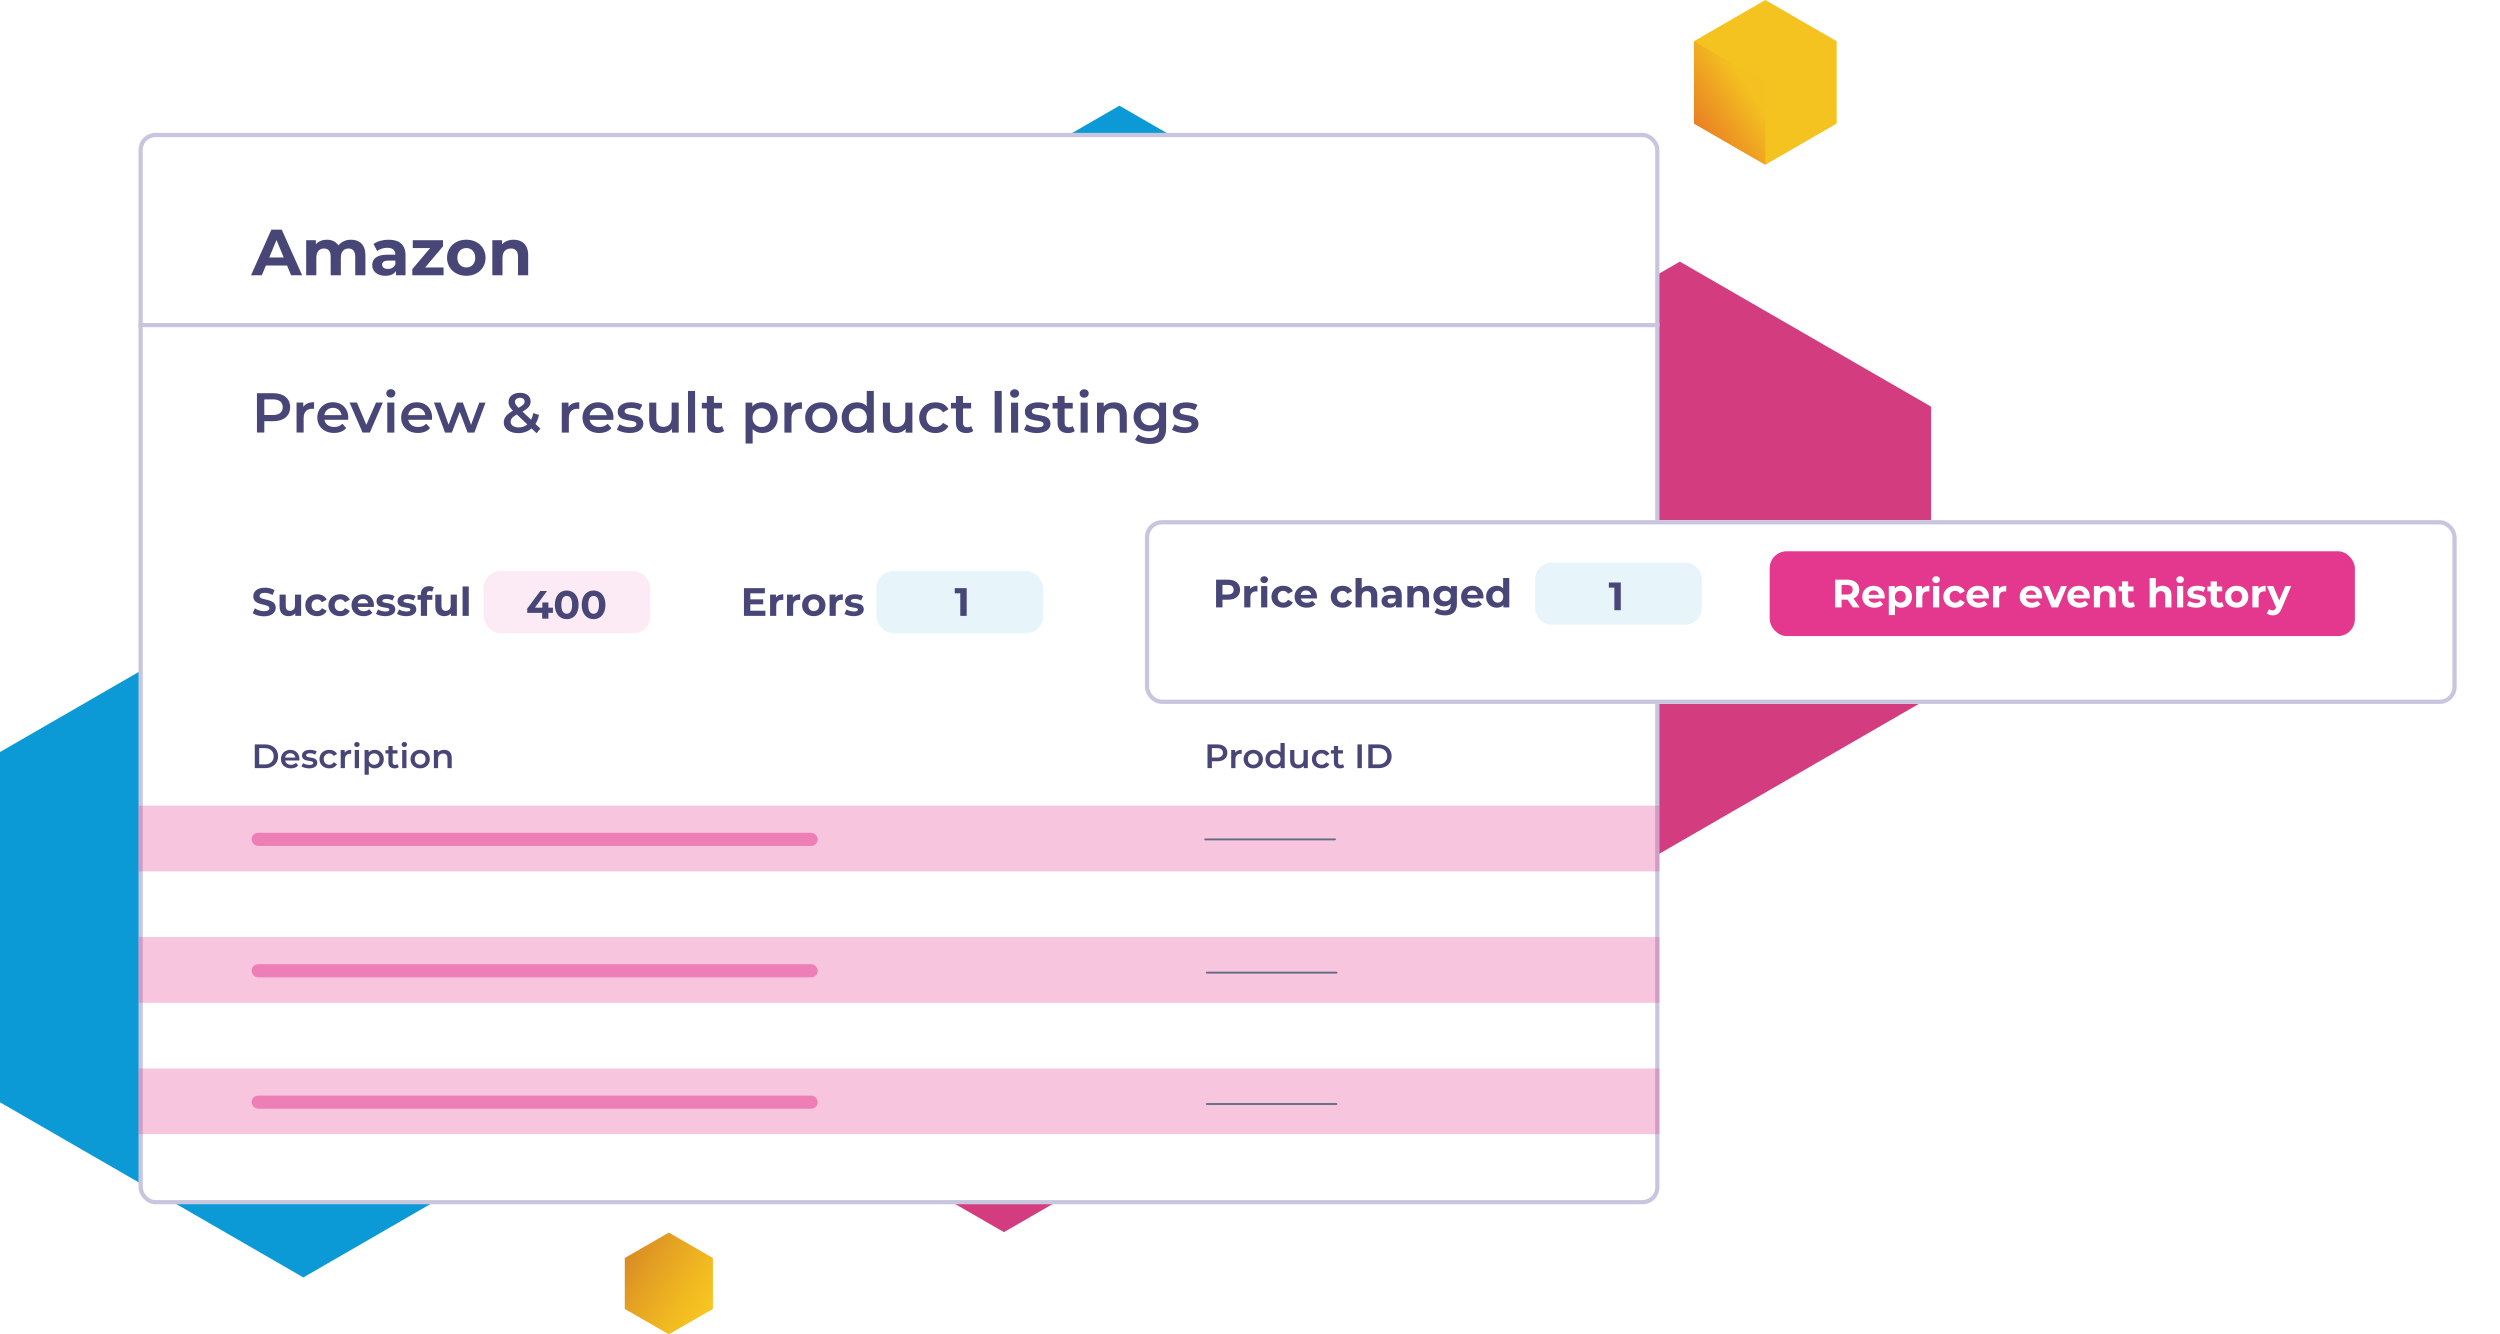 <svg width="830" height="443" viewBox="0 0 830 443" fill="none" xmlns="http://www.w3.org/2000/svg">
<path d="M609.771 13.682V41.029L586.084 54.694L562.398 41.029V13.682L586.084 0L609.771 13.682Z" fill="#F5C31F"/>
<path d="M586.084 54.695V27.364L562.398 13.682V41.03L586.084 54.695Z" fill="url(#paint0_linear_7009_8368)"/>
<path d="M236.685 434.555V417.661L222.055 409.212L207.422 417.661V434.555L222.055 443L236.685 434.555Z" fill="url(#paint1_linear_7009_8368)"/>
<path d="M472.354 93.225L371.645 35.086L0 249.672V365.967L100.709 424.107L472.354 209.521V93.225Z" fill="#0C9AD7"/>
<path d="M249.885 360.924L333.301 409.076L641.125 231.344V135.008L557.709 86.857L249.885 264.605V360.924Z" fill="#D43C80"/>
<rect x="46.693" y="44.816" width="503.537" height="354.306" rx="4.927" fill="white" stroke="#C8C6DF" stroke-width="1.408"/>
<path d="M90.721 130.544C94.183 130.545 96.328 132.299 96.33 135.191C96.331 138.065 94.187 139.837 90.725 139.837L87.752 139.836L87.753 143.606L85.307 143.605L85.302 130.543L90.721 130.544ZM90.611 137.784C92.756 137.784 93.865 136.833 93.865 135.191C93.864 133.549 92.754 132.597 90.609 132.597L87.749 132.596L87.751 137.784L90.611 137.784ZM100.693 135.099C101.37 134.054 102.593 133.532 104.268 133.532L104.269 135.752C104.062 135.715 103.892 135.696 103.723 135.696C101.936 135.696 100.807 136.741 100.808 138.775L100.81 143.608L98.458 143.607L98.454 133.643L100.693 133.643L100.693 135.099ZM115.618 138.684C115.618 138.87 115.6 139.15 115.581 139.374L107.697 139.373C107.98 140.829 109.204 141.762 110.953 141.762C112.082 141.762 112.967 141.408 113.681 140.68L114.942 142.117C114.04 143.181 112.629 143.74 110.898 143.74C107.53 143.739 105.346 141.593 105.345 138.626C105.344 135.659 107.545 133.532 110.536 133.533C113.471 133.533 115.617 135.568 115.618 138.684ZM110.537 135.399C109.013 135.399 107.903 136.369 107.678 137.824L113.379 137.825C113.19 136.388 112.08 135.399 110.537 135.399ZM124.841 133.647L127.099 133.647L122.795 143.611L120.368 143.611L116.055 133.646L118.501 133.646L121.627 141.036L124.841 133.647ZM129.754 132.006C128.888 132.006 128.248 131.39 128.248 130.606C128.248 129.822 128.887 129.207 129.753 129.207C130.618 129.207 131.258 129.785 131.258 130.551C131.259 131.372 130.638 132.006 129.754 132.006ZM128.573 143.612L128.569 133.648L130.921 133.648L130.925 143.613L128.573 143.612ZM143.455 138.688C143.455 138.875 143.437 139.155 143.418 139.379L135.534 139.378C135.817 140.833 137.041 141.766 138.79 141.767C139.919 141.767 140.803 141.412 141.518 140.685L142.779 142.122C141.877 143.185 140.466 143.745 138.735 143.745C135.367 143.744 133.183 141.598 133.182 138.631C133.181 135.664 135.381 133.537 138.373 133.537C141.308 133.538 143.454 135.572 143.455 138.688ZM138.374 135.403C136.85 135.403 135.74 136.373 135.515 137.829L141.216 137.83C141.027 136.393 139.917 135.404 138.374 135.403ZM159.113 133.653L161.202 133.653L157.499 143.617L155.241 143.617L152.642 136.749L150.011 143.616L147.753 143.615L144.061 133.65L146.281 133.651L148.937 141.003L151.7 133.651L153.676 133.652L156.388 141.042L159.113 133.653ZM179.424 142.314L178.127 143.826L176.47 142.239C175.285 143.247 173.78 143.806 172.049 143.806C169.265 143.805 167.251 142.368 167.25 140.316C167.249 138.692 168.152 137.554 170.296 136.36C169.223 135.296 168.828 134.438 168.828 133.486C168.827 131.658 170.332 130.408 172.646 130.408C174.772 130.408 176.165 131.509 176.165 133.282C176.166 134.626 175.376 135.596 173.476 136.659L176.318 139.347C176.638 138.731 176.882 137.985 177.051 137.145L178.952 137.761C178.708 138.899 178.313 139.907 177.768 140.747L179.424 142.314ZM172.647 132.069C171.593 132.069 170.972 132.647 170.973 133.449C170.973 134.028 171.218 134.457 172.159 135.39C173.682 134.569 174.171 134.028 174.171 133.319C174.171 132.573 173.625 132.069 172.647 132.069ZM172.218 141.903C173.309 141.903 174.269 141.567 175.077 140.914L171.595 137.611C170.071 138.45 169.545 139.14 169.545 140.073C169.546 141.156 170.6 141.902 172.218 141.903ZM188.743 135.113C189.42 134.068 190.642 133.546 192.317 133.546L192.318 135.767C192.111 135.729 191.942 135.711 191.772 135.711C189.985 135.71 188.856 136.755 188.857 138.789L188.859 143.622L186.507 143.622L186.503 133.657L188.742 133.657L188.743 135.113ZM203.668 138.698C203.668 138.885 203.649 139.165 203.63 139.389L195.747 139.387C196.029 140.843 197.253 141.776 199.003 141.776C200.132 141.776 201.016 141.422 201.73 140.694L202.992 142.131C202.089 143.195 200.678 143.755 198.947 143.754C195.579 143.754 193.396 141.607 193.394 138.64C193.393 135.673 195.594 133.547 198.585 133.547C201.52 133.548 203.666 135.582 203.668 138.698ZM198.586 135.413C197.062 135.413 195.952 136.383 195.727 137.838L201.428 137.839C201.239 136.402 200.129 135.413 198.586 135.413ZM209.033 143.756C207.359 143.756 205.684 143.27 204.781 142.636L205.683 140.863C206.568 141.442 207.922 141.852 209.183 141.853C210.669 141.853 211.29 141.442 211.29 140.752C211.289 138.849 205.081 140.639 205.079 136.664C205.078 134.78 206.79 133.548 209.499 133.549C210.835 133.549 212.359 133.867 213.263 134.408L212.36 136.18C211.401 135.62 210.441 135.434 209.481 135.433C208.051 135.433 207.374 135.9 207.375 136.553C207.375 138.568 213.584 136.778 213.585 140.678C213.586 142.544 211.856 143.756 209.033 143.756ZM222.983 133.663L225.335 133.663L225.339 143.628L223.1 143.628L223.1 142.359C222.348 143.273 221.162 143.758 219.864 143.758C217.287 143.757 215.536 142.357 215.535 139.353L215.533 133.662L217.884 133.662L217.887 139.036C217.887 140.846 218.753 141.705 220.24 141.705C221.877 141.705 222.986 140.698 222.985 138.701L222.983 133.663ZM228.419 143.628L228.413 129.783L230.765 129.783L230.771 143.629L228.419 143.628ZM239.734 141.428L240.393 143.089C239.829 143.537 238.982 143.761 238.136 143.761C235.934 143.76 234.673 142.603 234.672 140.401L234.67 135.606L233.014 135.605L233.014 133.739L234.669 133.739L234.668 131.463L237.02 131.463L237.021 133.74L239.712 133.74L239.713 135.606L237.022 135.606L237.024 140.346C237.024 141.316 237.514 141.838 238.417 141.839C238.906 141.839 239.376 141.708 239.734 141.428ZM253.093 133.556C256.028 133.556 258.193 135.572 258.194 138.651C258.195 141.749 256.032 143.764 253.097 143.763C251.818 143.763 250.689 143.333 249.879 142.419L249.881 147.252L247.529 147.252L247.524 133.667L249.763 133.667L249.763 134.974C250.553 134.022 251.72 133.556 253.093 133.556ZM252.833 141.766C254.526 141.767 255.805 140.554 255.805 138.651C255.804 136.747 254.524 135.534 252.83 135.534C251.137 135.534 249.839 136.746 249.84 138.65C249.841 140.553 251.14 141.766 252.833 141.766ZM262.662 135.125C263.339 134.08 264.562 133.558 266.236 133.558L266.237 135.779C266.03 135.741 265.861 135.723 265.692 135.722C263.904 135.722 262.776 136.767 262.777 138.801L262.779 143.634L260.427 143.634L260.423 133.669L262.662 133.669L262.662 135.125ZM272.66 143.766C269.574 143.766 267.315 141.638 267.314 138.652C267.313 135.667 269.57 133.559 272.655 133.559C275.779 133.56 278.018 135.669 278.02 138.654C278.021 141.64 275.783 143.767 272.66 143.766ZM272.659 141.77C274.371 141.77 275.65 140.557 275.649 138.654C275.648 136.75 274.368 135.537 272.656 135.537C270.963 135.537 269.684 136.749 269.685 138.653C269.685 140.556 270.965 141.769 272.659 141.77ZM287.753 129.792L290.105 129.792L290.111 143.638L287.853 143.638L287.853 142.35C287.063 143.302 285.897 143.768 284.523 143.768C281.607 143.768 279.442 141.752 279.441 138.654C279.44 135.557 281.602 133.56 284.519 133.561C285.817 133.561 286.965 133.991 287.756 134.905L287.753 129.792ZM284.804 141.772C286.498 141.772 287.796 140.559 287.795 138.656C287.794 136.752 286.495 135.539 284.802 135.539C283.109 135.539 281.811 136.751 281.812 138.655C281.812 140.558 283.111 141.771 284.804 141.772ZM300.559 133.676L302.911 133.676L302.915 143.64L300.676 143.64L300.676 142.371C299.924 143.285 298.738 143.77 297.44 143.77C294.862 143.77 293.112 142.37 293.111 139.366L293.108 133.674L295.46 133.675L295.463 139.049C295.463 140.859 296.329 141.717 297.816 141.718C299.453 141.718 300.562 140.71 300.561 138.714L300.559 133.676ZM310.604 143.772C307.425 143.772 305.166 141.644 305.165 138.659C305.164 135.673 307.42 133.565 310.6 133.565C312.557 133.565 314.119 134.368 314.891 135.88L313.085 136.924C312.483 135.973 311.579 135.543 310.582 135.543C308.851 135.543 307.535 136.737 307.535 138.659C307.536 140.6 308.854 141.775 310.585 141.776C311.582 141.776 312.485 141.347 313.087 140.395L314.893 141.44C314.123 142.933 312.561 143.773 310.604 143.772ZM322.436 141.442L323.095 143.103C322.531 143.55 321.685 143.774 320.838 143.774C318.636 143.774 317.375 142.616 317.374 140.415L317.372 135.619L315.717 135.619L315.716 133.753L317.372 133.753L317.371 131.476L319.723 131.477L319.724 133.753L322.414 133.754L322.415 135.62L319.724 135.619L319.726 140.359C319.727 141.329 320.216 141.852 321.119 141.852C321.608 141.852 322.079 141.722 322.436 141.442ZM330.23 143.645L330.225 129.799L332.576 129.799L332.582 143.645L330.23 143.645ZM336.85 132.039C335.984 132.039 335.344 131.423 335.344 130.64C335.343 129.856 335.983 129.24 336.848 129.24C337.714 129.24 338.354 129.819 338.354 130.584C338.355 131.405 337.734 132.039 336.85 132.039ZM335.669 143.646L335.665 133.681L338.017 133.682L338.021 143.646L335.669 143.646ZM344.212 143.778C342.538 143.777 340.863 143.292 339.96 142.657L340.862 140.885C341.747 141.463 343.101 141.874 344.362 141.874C345.848 141.875 346.469 141.464 346.469 140.774C346.468 138.87 340.26 140.661 340.258 136.686C340.257 134.802 341.969 133.57 344.679 133.571C346.014 133.571 347.539 133.888 348.442 134.43L347.539 136.202C346.58 135.642 345.62 135.456 344.66 135.455C343.231 135.455 342.553 135.922 342.554 136.575C342.554 138.59 348.763 136.8 348.764 140.7C348.765 142.566 347.035 143.778 344.212 143.778ZM356.171 141.447L356.83 143.108C356.266 143.556 355.42 143.78 354.573 143.779C352.372 143.779 351.11 142.622 351.11 140.42L351.108 135.624L349.452 135.624L349.451 133.758L351.107 133.758L351.106 131.482L353.458 131.482L353.459 133.759L356.149 133.759L356.15 135.625L353.459 135.625L353.461 140.364C353.462 141.335 353.951 141.857 354.854 141.857C355.344 141.858 355.814 141.727 356.171 141.447ZM359.946 132.043C359.08 132.043 358.441 131.427 358.44 130.643C358.44 129.86 359.079 129.244 359.945 129.244C360.81 129.244 361.45 129.823 361.451 130.588C361.451 131.409 360.83 132.043 359.946 132.043ZM358.765 143.649L358.761 133.685L361.113 133.685L361.117 143.65L358.765 143.649ZM369.901 133.575C372.309 133.575 374.097 134.938 374.099 137.942L374.101 143.652L371.749 143.652L371.747 138.24C371.746 136.467 370.861 135.609 369.356 135.609C367.682 135.608 366.553 136.616 366.554 138.612L366.556 143.651L364.204 143.65L364.2 133.686L366.439 133.686L366.44 134.974C367.211 134.059 368.433 133.575 369.901 133.575ZM384.905 133.689L387.144 133.69L387.148 142.143C387.149 145.763 385.25 147.404 381.731 147.404C379.85 147.404 377.987 146.918 376.839 145.985L377.892 144.231C378.776 144.959 380.206 145.426 381.599 145.426C383.819 145.426 384.797 144.419 384.796 142.403L384.796 141.881C383.968 142.777 382.783 143.206 381.428 143.205C378.55 143.205 376.347 141.264 376.346 138.371C376.345 135.479 378.546 133.576 381.424 133.577C382.836 133.577 384.078 134.025 384.906 135.014L384.905 133.689ZM381.785 141.227C383.554 141.228 384.833 140.071 384.832 138.373C384.831 136.693 383.551 135.555 381.783 135.555C379.995 135.554 378.716 136.692 378.717 138.372C378.718 140.07 379.998 141.227 381.785 141.227ZM393.345 143.786C391.67 143.785 389.996 143.3 389.092 142.665L389.995 140.893C390.879 141.471 392.234 141.882 393.495 141.882C394.981 141.883 395.602 141.472 395.602 140.782C395.601 138.878 389.392 140.669 389.391 136.694C389.39 134.809 391.102 133.578 393.811 133.579C395.147 133.579 396.671 133.896 397.575 134.438L396.672 136.21C395.712 135.65 394.753 135.463 393.793 135.463C392.363 135.463 391.686 135.929 391.686 136.583C391.687 138.598 397.895 136.808 397.897 140.708C397.898 142.574 396.167 143.786 393.345 143.786Z" fill="#484677"/>
<path d="M96.64 91.392L95.299 88.147H88.269L86.928 91.392H83.337L90.086 76.251H93.546L100.317 91.392H96.64ZM89.394 85.487H94.195L91.794 79.69L89.394 85.487ZM116.553 79.582C119.321 79.582 121.311 81.183 121.311 84.73V91.392H117.937V85.249C117.937 83.367 117.094 82.502 115.731 82.502C114.217 82.502 113.157 83.475 113.157 85.552V91.392H109.783V85.249C109.783 83.367 108.982 82.502 107.576 82.502C106.084 82.502 105.024 83.475 105.024 85.552V91.392H101.65V79.755H104.873V81.096C105.738 80.101 107.036 79.582 108.528 79.582C110.15 79.582 111.535 80.209 112.357 81.485C113.287 80.296 114.801 79.582 116.553 79.582ZM129.03 79.582C132.577 79.582 134.632 81.226 134.632 84.751V91.392H131.474V89.943C130.847 91.003 129.635 91.565 127.927 91.565C125.201 91.565 123.579 90.051 123.579 88.039C123.579 85.984 125.028 84.557 128.575 84.557H131.258C131.258 83.108 130.392 82.264 128.575 82.264C127.343 82.264 126.066 82.675 125.223 83.346L124.011 80.988C125.288 80.079 127.169 79.582 129.03 79.582ZM128.77 89.294C129.895 89.294 130.868 88.775 131.258 87.715V86.525H128.943C127.364 86.525 126.867 87.109 126.867 87.888C126.867 88.731 127.58 89.294 128.77 89.294ZM141.147 88.796H147.268V91.392H136.885V89.359L142.812 82.351H137.037V79.755H147.073V81.788L141.147 88.796ZM154.82 91.565C151.121 91.565 148.417 89.078 148.417 85.573C148.417 82.069 151.121 79.582 154.82 79.582C158.518 79.582 161.201 82.069 161.201 85.573C161.201 89.078 158.518 91.565 154.82 91.565ZM154.82 88.796C156.507 88.796 157.783 87.585 157.783 85.573C157.783 83.562 156.507 82.351 154.82 82.351C153.133 82.351 151.835 83.562 151.835 85.573C151.835 87.585 153.133 88.796 154.82 88.796ZM170.529 79.582C173.276 79.582 175.353 81.183 175.353 84.73V91.392H171.978V85.249C171.978 83.367 171.113 82.502 169.621 82.502C167.998 82.502 166.83 83.497 166.83 85.638V91.392H163.456V79.755H166.679V81.118C167.587 80.123 168.95 79.582 170.529 79.582Z" fill="#484677"/>
<path d="M45.989 107.934H550.934" stroke="#C8C6DF" stroke-width="1.408"/>
<path d="M87.644 204.624C86.186 204.624 84.714 204.19 83.9 203.559L84.622 201.956C85.398 202.521 86.554 202.916 87.658 202.916C88.919 202.916 89.431 202.495 89.431 201.93C89.431 200.209 84.084 201.391 84.084 197.975C84.084 196.411 85.345 195.111 87.96 195.111C89.116 195.111 90.299 195.386 91.153 195.925L90.496 197.541C89.642 197.055 88.761 196.819 87.947 196.819C86.685 196.819 86.199 197.292 86.199 197.87C86.199 199.565 91.547 198.395 91.547 201.772C91.547 203.31 90.272 204.624 87.644 204.624ZM97.929 197.397H99.979V204.466H98.034V203.625C97.495 204.243 96.707 204.571 95.84 204.571C94.066 204.571 92.818 203.573 92.818 201.391V197.397H94.867V201.089C94.867 202.272 95.393 202.797 96.3 202.797C97.246 202.797 97.929 202.193 97.929 200.892V197.397ZM105.294 204.571C102.995 204.571 101.352 203.06 101.352 200.931C101.352 198.803 102.995 197.292 105.294 197.292C106.779 197.292 107.948 197.936 108.461 199.092L106.871 199.946C106.49 199.276 105.925 198.974 105.281 198.974C104.243 198.974 103.428 199.696 103.428 200.931C103.428 202.167 104.243 202.889 105.281 202.889C105.925 202.889 106.49 202.6 106.871 201.917L108.461 202.784C107.948 203.914 106.779 204.571 105.294 204.571ZM112.968 204.571C110.668 204.571 109.026 203.06 109.026 200.931C109.026 198.803 110.668 197.292 112.968 197.292C114.452 197.292 115.622 197.936 116.134 199.092L114.544 199.946C114.163 199.276 113.598 198.974 112.954 198.974C111.916 198.974 111.102 199.696 111.102 200.931C111.102 202.167 111.916 202.889 112.954 202.889C113.598 202.889 114.163 202.6 114.544 201.917L116.134 202.784C115.622 203.914 114.452 204.571 112.968 204.571ZM124.149 200.958C124.149 201.115 124.123 201.339 124.11 201.51H118.762C118.959 202.39 119.708 202.929 120.786 202.929C121.535 202.929 122.073 202.705 122.559 202.245L123.65 203.428C122.993 204.177 122.008 204.571 120.733 204.571C118.289 204.571 116.699 203.034 116.699 200.931C116.699 198.816 118.315 197.292 120.47 197.292C122.546 197.292 124.149 198.685 124.149 200.958ZM120.483 198.842C119.55 198.842 118.88 199.407 118.736 200.314H122.218C122.073 199.42 121.403 198.842 120.483 198.842ZM127.892 204.571C126.697 204.571 125.488 204.243 124.831 203.809L125.514 202.337C126.145 202.745 127.104 203.021 127.971 203.021C128.917 203.021 129.272 202.771 129.272 202.377C129.272 201.221 125.002 202.403 125.002 199.578C125.002 198.238 126.211 197.292 128.273 197.292C129.246 197.292 130.323 197.515 130.993 197.909L130.31 199.368C129.614 198.974 128.917 198.842 128.273 198.842C127.354 198.842 126.959 199.131 126.959 199.499C126.959 200.708 131.23 199.539 131.23 202.324C131.23 203.638 130.008 204.571 127.892 204.571ZM134.873 204.571C133.677 204.571 132.468 204.243 131.811 203.809L132.495 202.337C133.125 202.745 134.085 203.021 134.952 203.021C135.898 203.021 136.253 202.771 136.253 202.377C136.253 201.221 131.982 202.403 131.982 199.578C131.982 198.238 133.191 197.292 135.254 197.292C136.226 197.292 137.304 197.515 137.974 197.909L137.291 199.368C136.594 198.974 135.898 198.842 135.254 198.842C134.334 198.842 133.94 199.131 133.94 199.499C133.94 200.708 138.21 199.539 138.21 202.324C138.21 203.638 136.988 204.571 134.873 204.571ZM141.722 197.252V197.555H143.535V199.131H141.775V204.466H139.725V199.131H138.634V197.555H139.725V197.239C139.725 195.649 140.697 194.611 142.458 194.611C143.036 194.611 143.641 194.729 144.022 194.992L143.483 196.477C143.259 196.319 142.97 196.227 142.655 196.227C142.051 196.227 141.722 196.556 141.722 197.252ZM149.629 197.397H151.678V204.466H149.734V203.625C149.195 204.243 148.407 204.571 147.539 204.571C145.765 204.571 144.517 203.573 144.517 201.391V197.397H146.567V201.089C146.567 202.272 147.093 202.797 147.999 202.797C148.945 202.797 149.629 202.193 149.629 200.892V197.397ZM153.577 204.466V194.716H155.627V204.466H153.577Z" fill="#484677"/>
<rect x="160.556" y="189.589" width="55.375" height="20.648" rx="5.631" fill="#E4388E" fill-opacity="0.1"/>
<path d="M183.569 201.739V203.473H182.071V205.405H179.995V203.473H175.041V202.041L179.378 196.207H181.611L177.59 201.739H180.061V200.017H182.071V201.739H183.569ZM188.148 205.562C185.888 205.562 184.206 203.841 184.206 200.806C184.206 197.77 185.888 196.049 188.148 196.049C190.421 196.049 192.09 197.77 192.09 200.806C192.09 203.841 190.421 205.562 188.148 205.562ZM188.148 203.762C189.212 203.762 189.948 202.895 189.948 200.806C189.948 198.716 189.212 197.849 188.148 197.849C187.097 197.849 186.361 198.716 186.361 200.806C186.361 202.895 187.097 203.762 188.148 203.762ZM197.066 205.562C194.806 205.562 193.124 203.841 193.124 200.806C193.124 197.77 194.806 196.049 197.066 196.049C199.339 196.049 201.008 197.77 201.008 200.806C201.008 203.841 199.339 205.562 197.066 205.562ZM197.066 203.762C198.13 203.762 198.866 202.895 198.866 200.806C198.866 198.716 198.13 197.849 197.066 197.849C196.015 197.849 195.279 198.716 195.279 200.806C195.279 202.895 196.015 203.762 197.066 203.762Z" fill="#484677"/>
<path d="M249.109 202.758H254.115V204.466H246.993V195.268H253.944V196.976H249.109V198.974H253.379V200.629H249.109V202.758ZM257.622 198.33C258.121 197.646 258.962 197.292 260.053 197.292V199.184C259.882 199.171 259.751 199.158 259.593 199.158C258.463 199.158 257.714 199.775 257.714 201.129V204.466H255.664V197.397H257.622V198.33ZM263.23 198.33C263.729 197.646 264.57 197.292 265.66 197.292V199.184C265.49 199.171 265.358 199.158 265.2 199.158C264.07 199.158 263.321 199.775 263.321 201.129V204.466H261.272V197.397H263.23V198.33ZM270.179 204.571C267.932 204.571 266.289 203.06 266.289 200.931C266.289 198.803 267.932 197.292 270.179 197.292C272.426 197.292 274.055 198.803 274.055 200.931C274.055 203.06 272.426 204.571 270.179 204.571ZM270.179 202.889C271.204 202.889 271.979 202.153 271.979 200.931C271.979 199.709 271.204 198.974 270.179 198.974C269.154 198.974 268.366 199.709 268.366 200.931C268.366 202.153 269.154 202.889 270.179 202.889ZM277.383 198.33C277.882 197.646 278.723 197.292 279.814 197.292V199.184C279.643 199.171 279.512 199.158 279.354 199.158C278.224 199.158 277.475 199.775 277.475 201.129V204.466H275.425V197.397H277.383V198.33ZM283.437 204.571C282.241 204.571 281.032 204.243 280.375 203.809L281.058 202.337C281.689 202.745 282.648 203.021 283.516 203.021C284.462 203.021 284.816 202.771 284.816 202.377C284.816 201.221 280.546 202.403 280.546 199.578C280.546 198.238 281.755 197.292 283.818 197.292C284.79 197.292 285.868 197.515 286.538 197.909L285.854 199.368C285.158 198.974 284.462 198.842 283.818 198.842C282.898 198.842 282.504 199.131 282.504 199.499C282.504 200.708 286.774 199.539 286.774 202.324C286.774 203.638 285.552 204.571 283.437 204.571Z" fill="#484677"/>
<path d="M84.59 255.026V247.142H88.037C90.594 247.142 92.339 248.718 92.339 251.084C92.339 253.449 90.594 255.026 88.037 255.026H84.59ZM86.055 253.787H87.969C89.726 253.787 90.864 252.717 90.864 251.084C90.864 249.45 89.726 248.381 87.969 248.381H86.055V253.787ZM99.414 252.052C99.414 252.165 99.403 252.334 99.392 252.469H94.672C94.841 253.347 95.573 253.911 96.621 253.911C97.297 253.911 97.826 253.697 98.254 253.257L99.009 254.124C98.468 254.766 97.623 255.104 96.587 255.104C94.571 255.104 93.265 253.809 93.265 252.018C93.265 250.228 94.582 248.944 96.373 248.944C98.13 248.944 99.414 250.171 99.414 252.052ZM96.373 250.07C95.461 250.07 94.796 250.656 94.661 251.534H98.074C97.961 250.667 97.297 250.07 96.373 250.07ZM102.625 255.104C101.622 255.104 100.62 254.812 100.079 254.429L100.62 253.359C101.149 253.708 101.96 253.956 102.715 253.956C103.605 253.956 103.976 253.708 103.976 253.291C103.976 252.142 100.26 253.223 100.26 250.825C100.26 249.687 101.284 248.944 102.906 248.944C103.706 248.944 104.618 249.135 105.159 249.462L104.618 250.532C104.044 250.194 103.469 250.081 102.895 250.081C102.039 250.081 101.634 250.363 101.634 250.757C101.634 251.973 105.35 250.892 105.35 253.246C105.35 254.372 104.314 255.104 102.625 255.104ZM109.322 255.104C107.419 255.104 106.067 253.82 106.067 252.018C106.067 250.216 107.419 248.944 109.322 248.944C110.493 248.944 111.428 249.428 111.89 250.34L110.809 250.971C110.448 250.397 109.908 250.137 109.311 250.137C108.275 250.137 107.486 250.858 107.486 252.018C107.486 253.19 108.275 253.899 109.311 253.899C109.908 253.899 110.448 253.64 110.809 253.066L111.89 253.697C111.428 254.598 110.493 255.104 109.322 255.104ZM114.447 249.89C114.853 249.259 115.585 248.944 116.587 248.944V250.284C116.463 250.261 116.362 250.25 116.261 250.25C115.191 250.25 114.515 250.881 114.515 252.108V255.026H113.107V249.011H114.447V249.89ZM118.491 248.02C117.973 248.02 117.59 247.648 117.59 247.175C117.59 246.702 117.973 246.331 118.491 246.331C119.009 246.331 119.392 246.68 119.392 247.142C119.392 247.637 119.02 248.02 118.491 248.02ZM117.781 255.026V249.011H119.189V255.026H117.781ZM124.371 248.944C126.128 248.944 127.423 250.16 127.423 252.018C127.423 253.888 126.128 255.104 124.371 255.104C123.605 255.104 122.929 254.845 122.445 254.293V257.21H121.037V249.011H122.377V249.8C122.85 249.225 123.549 248.944 124.371 248.944ZM124.213 253.899C125.227 253.899 125.993 253.167 125.993 252.018C125.993 250.87 125.227 250.137 124.213 250.137C123.2 250.137 122.422 250.87 122.422 252.018C122.422 253.167 123.2 253.899 124.213 253.899ZM131.979 253.697L132.374 254.699C132.036 254.969 131.529 255.104 131.022 255.104C129.704 255.104 128.95 254.406 128.95 253.077V250.183H127.959V249.056H128.95V247.682H130.358V249.056H131.968V250.183H130.358V253.043C130.358 253.629 130.65 253.944 131.191 253.944C131.484 253.944 131.765 253.865 131.979 253.697ZM134.241 248.02C133.723 248.02 133.34 247.648 133.34 247.175C133.34 246.702 133.723 246.331 134.241 246.331C134.759 246.331 135.142 246.68 135.142 247.142C135.142 247.637 134.771 248.02 134.241 248.02ZM133.532 255.026V249.011H134.94V255.026H133.532ZM139.49 255.104C137.643 255.104 136.292 253.82 136.292 252.018C136.292 250.216 137.643 248.944 139.49 248.944C141.36 248.944 142.7 250.216 142.7 252.018C142.7 253.82 141.36 255.104 139.49 255.104ZM139.49 253.899C140.515 253.899 141.281 253.167 141.281 252.018C141.281 250.87 140.515 250.137 139.49 250.137C138.477 250.137 137.711 250.87 137.711 252.018C137.711 253.167 138.477 253.899 139.49 253.899ZM147.459 248.944C148.901 248.944 149.971 249.766 149.971 251.579V255.026H148.563V251.759C148.563 250.689 148.033 250.171 147.132 250.171C146.13 250.171 145.454 250.779 145.454 251.985V255.026H144.046V249.011H145.387V249.788C145.848 249.236 146.581 248.944 147.459 248.944Z" fill="#484677"/>
<path d="M404.129 247.142C406.201 247.142 407.485 248.2 407.485 249.946C407.485 251.68 406.201 252.75 404.129 252.75H402.349V255.026H400.885V247.142H404.129ZM404.061 251.512C405.345 251.512 406.009 250.937 406.009 249.946C406.009 248.955 405.345 248.381 404.061 248.381H402.349V251.512H404.061ZM410.097 249.89C410.503 249.259 411.235 248.944 412.237 248.944V250.284C412.113 250.261 412.012 250.25 411.91 250.25C410.84 250.25 410.165 250.881 410.165 252.108V255.026H408.757V249.011H410.097V249.89ZM416.079 255.104C414.232 255.104 412.881 253.82 412.881 252.018C412.881 250.216 414.232 248.944 416.079 248.944C417.949 248.944 419.289 250.216 419.289 252.018C419.289 253.82 417.949 255.104 416.079 255.104ZM416.079 253.899C417.104 253.899 417.87 253.167 417.87 252.018C417.87 250.87 417.104 250.137 416.079 250.137C415.066 250.137 414.3 250.87 414.3 252.018C414.3 253.167 415.066 253.899 416.079 253.899ZM425.118 246.669H426.526V255.026H425.174V254.248C424.701 254.823 424.003 255.104 423.181 255.104C421.435 255.104 420.14 253.888 420.14 252.018C420.14 250.149 421.435 248.944 423.181 248.944C423.958 248.944 424.645 249.203 425.118 249.755V246.669ZM423.35 253.899C424.363 253.899 425.141 253.167 425.141 252.018C425.141 250.87 424.363 250.137 423.35 250.137C422.336 250.137 421.559 250.87 421.559 252.018C421.559 253.167 422.336 253.899 423.35 253.899ZM432.783 249.011H434.19V255.026H432.85V254.26C432.4 254.812 431.69 255.104 430.913 255.104C429.37 255.104 428.323 254.26 428.323 252.446V249.011H429.73V252.255C429.73 253.347 430.248 253.865 431.138 253.865C432.118 253.865 432.783 253.257 432.783 252.052V249.011ZM438.793 255.104C436.89 255.104 435.538 253.82 435.538 252.018C435.538 250.216 436.89 248.944 438.793 248.944C439.964 248.944 440.899 249.428 441.361 250.34L440.28 250.971C439.919 250.397 439.379 250.137 438.782 250.137C437.746 250.137 436.957 250.858 436.957 252.018C436.957 253.19 437.746 253.899 438.782 253.899C439.379 253.899 439.919 253.64 440.28 253.066L441.361 253.697C440.899 254.598 439.964 255.104 438.793 255.104ZM445.876 253.697L446.27 254.699C445.932 254.969 445.426 255.104 444.919 255.104C443.601 255.104 442.846 254.406 442.846 253.077V250.183H441.855V249.056H442.846V247.682H444.254V249.056H445.865V250.183H444.254V253.043C444.254 253.629 444.547 253.944 445.088 253.944C445.38 253.944 445.662 253.865 445.876 253.697ZM450.676 255.026V247.142H452.14V255.026H450.676ZM454.273 255.026V247.142H457.719C460.276 247.142 462.022 248.718 462.022 251.084C462.022 253.449 460.276 255.026 457.719 255.026H454.273ZM455.737 253.787H457.652C459.409 253.787 460.546 252.717 460.546 251.084C460.546 249.45 459.409 248.381 457.652 248.381H455.737V253.787Z" fill="#484677"/>
<rect x="290.953" y="189.589" width="55.375" height="20.648" rx="5.631" fill="#109CD9" fill-opacity="0.1"/>
<rect x="45.989" y="267.489" width="504.945" height="21.81" fill="#E4388E" fill-opacity="0.29"/>
<rect x="45.989" y="311.109" width="504.945" height="21.81" fill="#E4388E" fill-opacity="0.29"/>
<rect x="45.989" y="354.726" width="504.945" height="21.81" fill="#E4388E" fill-opacity="0.29"/>
<rect x="83.532" y="276.492" width="187.954" height="4.362" rx="2.181" fill="#E4388E" fill-opacity="0.5"/>
<rect x="399.826" y="278.362" width="43.71" height="0.623" rx="0.312" fill="#636B83"/>
<rect x="400.33" y="322.604" width="43.71" height="0.623" rx="0.312" fill="#636B83"/>
<rect x="400.33" y="366.223" width="43.71" height="0.623" rx="0.312" fill="#636B83"/>
<rect x="83.532" y="320.113" width="187.954" height="4.362" rx="2.181" fill="#E4388E" fill-opacity="0.5"/>
<rect x="83.532" y="363.732" width="187.954" height="4.362" rx="2.181" fill="#E4388E" fill-opacity="0.5"/>
<g filter="url(#filter0_d_7009_8368)">
<rect x="374.485" y="167.064" width="435.492" height="61.006" rx="5.631" fill="white"/>
<rect x="375.189" y="167.768" width="434.084" height="59.599" rx="4.927" stroke="#C8C6DF" stroke-width="1.408"/>
</g>
<rect x="587.538" y="183.019" width="194.282" height="28.157" rx="5.631" fill="#E4388E"/>
<path d="M617.424 201.651H615.137L613.363 199.088H613.258H611.406V201.651H609.277V192.453H613.258C615.716 192.453 617.253 193.727 617.253 195.79C617.253 197.17 616.556 198.182 615.361 198.694L617.424 201.651ZM615.098 195.79C615.098 194.778 614.441 194.187 613.14 194.187H611.406V197.393H613.14C614.441 197.393 615.098 196.789 615.098 195.79ZM625.72 198.142C625.72 198.3 625.693 198.523 625.68 198.694H620.332C620.529 199.574 621.278 200.113 622.356 200.113C623.105 200.113 623.643 199.89 624.13 199.43L625.22 200.612C624.563 201.361 623.578 201.756 622.303 201.756C619.859 201.756 618.269 200.218 618.269 198.116C618.269 196 619.885 194.476 622.04 194.476C624.116 194.476 625.72 195.869 625.72 198.142ZM622.054 196.027C621.121 196.027 620.45 196.592 620.306 197.498H623.788C623.643 196.605 622.973 196.027 622.054 196.027ZM631.263 194.476C633.247 194.476 634.784 195.895 634.784 198.116C634.784 200.337 633.247 201.756 631.263 201.756C630.382 201.756 629.66 201.48 629.134 200.902V204.2H627.084V194.581H629.042V195.396C629.555 194.778 630.317 194.476 631.263 194.476ZM630.908 200.074C631.933 200.074 632.708 199.338 632.708 198.116C632.708 196.894 631.933 196.158 630.908 196.158C629.883 196.158 629.108 196.894 629.108 198.116C629.108 199.338 629.883 200.074 630.908 200.074ZM638.114 195.514C638.614 194.831 639.454 194.476 640.545 194.476V196.368C640.374 196.355 640.243 196.342 640.085 196.342C638.955 196.342 638.206 196.96 638.206 198.313V201.651H636.156V194.581H638.114V195.514ZM642.789 193.596C642.027 193.596 641.514 193.096 641.514 192.453C641.514 191.809 642.027 191.309 642.789 191.309C643.551 191.309 644.063 191.782 644.063 192.413C644.063 193.096 643.551 193.596 642.789 193.596ZM641.764 201.651V194.581H643.814V201.651H641.764ZM649.132 201.756C646.833 201.756 645.191 200.245 645.191 198.116C645.191 195.987 646.833 194.476 649.132 194.476C650.617 194.476 651.787 195.12 652.299 196.276L650.709 197.13C650.328 196.46 649.763 196.158 649.119 196.158C648.081 196.158 647.267 196.881 647.267 198.116C647.267 199.351 648.081 200.074 649.119 200.074C649.763 200.074 650.328 199.785 650.709 199.101L652.299 199.969C651.787 201.099 650.617 201.756 649.132 201.756ZM660.314 198.142C660.314 198.3 660.288 198.523 660.275 198.694H654.927C655.124 199.574 655.873 200.113 656.95 200.113C657.699 200.113 658.238 199.89 658.724 199.43L659.815 200.612C659.158 201.361 658.172 201.756 656.898 201.756C654.454 201.756 652.864 200.218 652.864 198.116C652.864 196 654.48 194.476 656.635 194.476C658.711 194.476 660.314 195.869 660.314 198.142ZM656.648 196.027C655.715 196.027 655.045 196.592 654.901 197.498H658.383C658.238 196.605 657.568 196.027 656.648 196.027ZM663.637 195.514C664.136 194.831 664.977 194.476 666.068 194.476V196.368C665.897 196.355 665.765 196.342 665.608 196.342C664.478 196.342 663.729 196.96 663.729 198.313V201.651H661.679V194.581H663.637V195.514ZM677.984 198.142C677.984 198.3 677.957 198.523 677.944 198.694H672.596C672.794 199.574 673.542 200.113 674.62 200.113C675.369 200.113 675.908 199.89 676.394 199.43L677.484 200.612C676.827 201.361 675.842 201.756 674.567 201.756C672.123 201.756 670.533 200.218 670.533 198.116C670.533 196 672.15 194.476 674.305 194.476C676.381 194.476 677.984 195.869 677.984 198.142ZM674.318 196.027C673.385 196.027 672.715 196.592 672.57 197.498H676.052C675.908 196.605 675.238 196.027 674.318 196.027ZM684.266 194.581H686.237L683.254 201.651H681.139L678.169 194.581H680.284L682.242 199.39L684.266 194.581ZM693.805 198.142C693.805 198.3 693.779 198.523 693.766 198.694H688.418C688.615 199.574 689.364 200.113 690.442 200.113C691.191 200.113 691.729 199.89 692.216 199.43L693.306 200.612C692.649 201.361 691.664 201.756 690.389 201.756C687.945 201.756 686.355 200.218 686.355 198.116C686.355 196 687.971 194.476 690.126 194.476C692.202 194.476 693.805 195.869 693.805 198.142ZM690.139 196.027C689.206 196.027 688.536 196.592 688.392 197.498H691.874C691.729 196.605 691.059 196.027 690.139 196.027ZM699.467 194.476C701.136 194.476 702.397 195.449 702.397 197.603V201.651H700.347V197.919C700.347 196.776 699.822 196.25 698.915 196.25C697.929 196.25 697.22 196.854 697.22 198.155V201.651H695.17V194.581H697.128V195.409C697.68 194.805 698.508 194.476 699.467 194.476ZM708.263 199.863L708.815 201.309C708.394 201.611 707.777 201.756 707.146 201.756C705.477 201.756 704.505 200.902 704.505 199.22V196.316H703.414V194.739H704.505V193.018H706.555V194.739H708.315V196.316H706.555V199.193C706.555 199.798 706.883 200.126 707.435 200.126C707.737 200.126 708.039 200.034 708.263 199.863ZM717.983 194.476C719.652 194.476 720.913 195.449 720.913 197.603V201.651H718.864V197.919C718.864 196.776 718.338 196.25 717.431 196.25C716.446 196.25 715.736 196.854 715.736 198.155V201.651H713.687V191.901H715.736V195.317C716.288 194.765 717.077 194.476 717.983 194.476ZM723.796 193.596C723.034 193.596 722.522 193.096 722.522 192.453C722.522 191.809 723.034 191.309 723.796 191.309C724.558 191.309 725.071 191.782 725.071 192.413C725.071 193.096 724.558 193.596 723.796 193.596ZM722.771 201.651V194.581H724.821V201.651H722.771ZM729.102 201.756C727.906 201.756 726.697 201.427 726.04 200.994L726.724 199.522C727.354 199.929 728.314 200.205 729.181 200.205C730.127 200.205 730.482 199.955 730.482 199.561C730.482 198.405 726.211 199.588 726.211 196.762C726.211 195.422 727.42 194.476 729.483 194.476C730.455 194.476 731.533 194.7 732.203 195.094L731.52 196.552C730.823 196.158 730.127 196.027 729.483 196.027C728.563 196.027 728.169 196.316 728.169 196.684C728.169 197.893 732.44 196.723 732.44 199.509C732.44 200.823 731.218 201.756 729.102 201.756ZM737.712 199.863L738.264 201.309C737.843 201.611 737.226 201.756 736.595 201.756C734.926 201.756 733.954 200.902 733.954 199.22V196.316H732.863V194.739H733.954V193.018H736.004V194.739H737.764V196.316H736.004V199.193C736.004 199.798 736.332 200.126 736.884 200.126C737.186 200.126 737.488 200.034 737.712 199.863ZM742.56 201.756C740.313 201.756 738.671 200.245 738.671 198.116C738.671 195.987 740.313 194.476 742.56 194.476C744.807 194.476 746.436 195.987 746.436 198.116C746.436 200.245 744.807 201.756 742.56 201.756ZM742.56 200.074C743.585 200.074 744.36 199.338 744.36 198.116C744.36 196.894 743.585 196.158 742.56 196.158C741.535 196.158 740.747 196.894 740.747 198.116C740.747 199.338 741.535 200.074 742.56 200.074ZM749.764 195.514C750.264 194.831 751.105 194.476 752.195 194.476V196.368C752.024 196.355 751.893 196.342 751.735 196.342C750.605 196.342 749.856 196.96 749.856 198.313V201.651H747.806V194.581H749.764V195.514ZM758.703 194.581H760.674L757.481 202.084C756.798 203.792 755.826 204.305 754.551 204.305C753.829 204.305 753.04 204.068 752.58 203.661L753.329 202.202C753.645 202.478 754.078 202.649 754.486 202.649C755.051 202.649 755.366 202.399 755.642 201.769L755.668 201.703L752.607 194.581H754.722L756.706 199.377L758.703 194.581Z" fill="white"/>
<path d="M509.638 192.405C509.638 189.295 512.159 186.773 515.269 186.773H559.381C562.491 186.773 565.013 189.295 565.013 192.405V201.79C565.013 204.9 562.491 207.422 559.381 207.422H515.269C512.159 207.422 509.638 204.9 509.638 201.79V192.405Z" fill="#109CD9" fill-opacity="0.1"/>
<path d="M407.714 192.453C410.171 192.453 411.708 193.727 411.708 195.79C411.708 197.84 410.171 199.115 407.714 199.115H405.861V201.651H403.732V192.453H407.714ZM407.596 197.38C408.896 197.38 409.553 196.789 409.553 195.79C409.553 194.778 408.896 194.187 407.596 194.187H405.861V197.38H407.596ZM415.041 195.514C415.541 194.831 416.382 194.476 417.472 194.476V196.368C417.301 196.355 417.17 196.342 417.012 196.342C415.882 196.342 415.133 196.96 415.133 198.313V201.651H413.083V194.581H415.041V195.514ZM419.716 193.596C418.954 193.596 418.441 193.096 418.441 192.453C418.441 191.809 418.954 191.309 419.716 191.309C420.478 191.309 420.99 191.782 420.99 192.413C420.99 193.096 420.478 193.596 419.716 193.596ZM418.691 201.651V194.581H420.741V201.651H418.691ZM426.06 201.756C423.76 201.756 422.118 200.245 422.118 198.116C422.118 195.987 423.76 194.476 426.06 194.476C427.544 194.476 428.714 195.12 429.226 196.276L427.636 197.13C427.255 196.46 426.69 196.158 426.046 196.158C425.008 196.158 424.194 196.881 424.194 198.116C424.194 199.351 425.008 200.074 426.046 200.074C426.69 200.074 427.255 199.785 427.636 199.101L429.226 199.969C428.714 201.099 427.544 201.756 426.06 201.756ZM437.241 198.142C437.241 198.3 437.215 198.523 437.202 198.694H431.854C432.051 199.574 432.8 200.113 433.878 200.113C434.627 200.113 435.165 199.89 435.651 199.43L436.742 200.612C436.085 201.361 435.1 201.756 433.825 201.756C431.381 201.756 429.791 200.218 429.791 198.116C429.791 196 431.407 194.476 433.562 194.476C435.638 194.476 437.241 195.869 437.241 198.142ZM433.575 196.027C432.642 196.027 431.972 196.592 431.828 197.498H435.31C435.165 196.605 434.495 196.027 433.575 196.027ZM445.744 201.756C443.444 201.756 441.802 200.245 441.802 198.116C441.802 195.987 443.444 194.476 445.744 194.476C447.228 194.476 448.398 195.12 448.91 196.276L447.32 197.13C446.939 196.46 446.374 196.158 445.731 196.158C444.692 196.158 443.878 196.881 443.878 198.116C443.878 199.351 444.692 200.074 445.731 200.074C446.374 200.074 446.939 199.785 447.32 199.101L448.91 199.969C448.398 201.099 447.228 201.756 445.744 201.756ZM454.336 194.476C456.005 194.476 457.266 195.449 457.266 197.603V201.651H455.216V197.919C455.216 196.776 454.691 196.25 453.784 196.25C452.799 196.25 452.089 196.854 452.089 198.155V201.651H450.039V191.901H452.089V195.317C452.641 194.765 453.429 194.476 454.336 194.476ZM461.976 194.476C464.131 194.476 465.379 195.475 465.379 197.617V201.651H463.46V200.77C463.079 201.414 462.343 201.756 461.305 201.756C459.65 201.756 458.664 200.836 458.664 199.614C458.664 198.366 459.545 197.498 461.7 197.498H463.329C463.329 196.618 462.803 196.106 461.7 196.106C460.951 196.106 460.175 196.355 459.663 196.762L458.927 195.33C459.702 194.778 460.846 194.476 461.976 194.476ZM461.818 200.376C462.501 200.376 463.092 200.061 463.329 199.417V198.694H461.923C460.964 198.694 460.662 199.049 460.662 199.522C460.662 200.034 461.095 200.376 461.818 200.376ZM471.531 194.476C473.199 194.476 474.461 195.449 474.461 197.603V201.651H472.411V197.919C472.411 196.776 471.885 196.25 470.979 196.25C469.993 196.25 469.284 196.854 469.284 198.155V201.651H467.234V194.581H469.192V195.409C469.744 194.805 470.571 194.476 471.531 194.476ZM481.744 194.581H483.689V200.468C483.689 203.096 482.269 204.305 479.72 204.305C478.38 204.305 477.079 203.976 476.251 203.332L477.066 201.861C477.67 202.347 478.656 202.662 479.563 202.662C481.008 202.662 481.639 202.005 481.639 200.731V200.429C481.1 201.02 480.325 201.309 479.405 201.309C477.447 201.309 475.87 199.955 475.87 197.893C475.87 195.83 477.447 194.476 479.405 194.476C480.39 194.476 481.205 194.805 481.744 195.488V194.581ZM479.812 199.627C480.89 199.627 481.665 198.931 481.665 197.893C481.665 196.854 480.89 196.158 479.812 196.158C478.735 196.158 477.946 196.854 477.946 197.893C477.946 198.931 478.735 199.627 479.812 199.627ZM492.521 198.142C492.521 198.3 492.495 198.523 492.482 198.694H487.134C487.331 199.574 488.08 200.113 489.157 200.113C489.906 200.113 490.445 199.89 490.931 199.43L492.022 200.612C491.365 201.361 490.379 201.756 489.105 201.756C486.661 201.756 485.071 200.218 485.071 198.116C485.071 196 486.687 194.476 488.842 194.476C490.918 194.476 492.521 195.869 492.521 198.142ZM488.855 196.027C487.922 196.027 487.252 196.592 487.107 197.498H490.59C490.445 196.605 489.775 196.027 488.855 196.027ZM499.037 191.901H501.086V201.651H499.129V200.836C498.616 201.453 497.867 201.756 496.921 201.756C494.924 201.756 493.386 200.337 493.386 198.116C493.386 195.895 494.924 194.476 496.921 194.476C497.788 194.476 498.524 194.752 499.037 195.33V191.901ZM497.276 200.074C498.288 200.074 499.076 199.338 499.076 198.116C499.076 196.894 498.288 196.158 497.276 196.158C496.251 196.158 495.463 196.894 495.463 198.116C495.463 199.338 496.251 200.074 497.276 200.074Z" fill="#484677"/>
<path d="M534.132 193.391H538.1V202.589H535.972V195.099H534.132V193.391Z" fill="#484677"/>
<path d="M316.973 195.268H320.941V204.466H318.813V196.976H316.973V195.268Z" fill="#484677"/>
<defs>
<filter id="filter0_d_7009_8368" x="366.038" y="158.617" width="463.648" height="89.163" filterUnits="userSpaceOnUse" color-interpolation-filters="sRGB">
<feFlood flood-opacity="0" result="BackgroundImageFix"/>
<feColorMatrix in="SourceAlpha" type="matrix" values="0 0 0 0 0 0 0 0 0 0 0 0 0 0 0 0 0 0 127 0" result="hardAlpha"/>
<feOffset dx="5.631" dy="5.631"/>
<feGaussianBlur stdDeviation="7.039"/>
<feComposite in2="hardAlpha" operator="out"/>
<feColorMatrix type="matrix" values="0 0 0 0 0.098 0 0 0 0 0.102 0 0 0 0 0.227 0 0 0 0.2 0"/>
<feBlend mode="normal" in2="BackgroundImageFix" result="effect1_dropShadow_7009_8368"/>
<feBlend mode="normal" in="SourceGraphic" in2="effect1_dropShadow_7009_8368" result="shape"/>
</filter>
<linearGradient id="paint0_linear_7009_8368" x1="560.758" y1="43.15" x2="581.032" y2="29.683" gradientUnits="userSpaceOnUse">
<stop stop-color="#E87825"/>
<stop offset="1" stop-color="#F4C220"/>
</linearGradient>
<linearGradient id="paint1_linear_7009_8368" x1="236.403" y1="435.118" x2="198.409" y2="411.256" gradientUnits="userSpaceOnUse">
<stop offset="0.04" stop-color="#F7C421"/>
<stop offset="0.23" stop-color="#F1B921"/>
<stop offset="0.57" stop-color="#E29D23"/>
<stop offset="0.94" stop-color="#CF7825"/>
</linearGradient>
</defs>
</svg>
